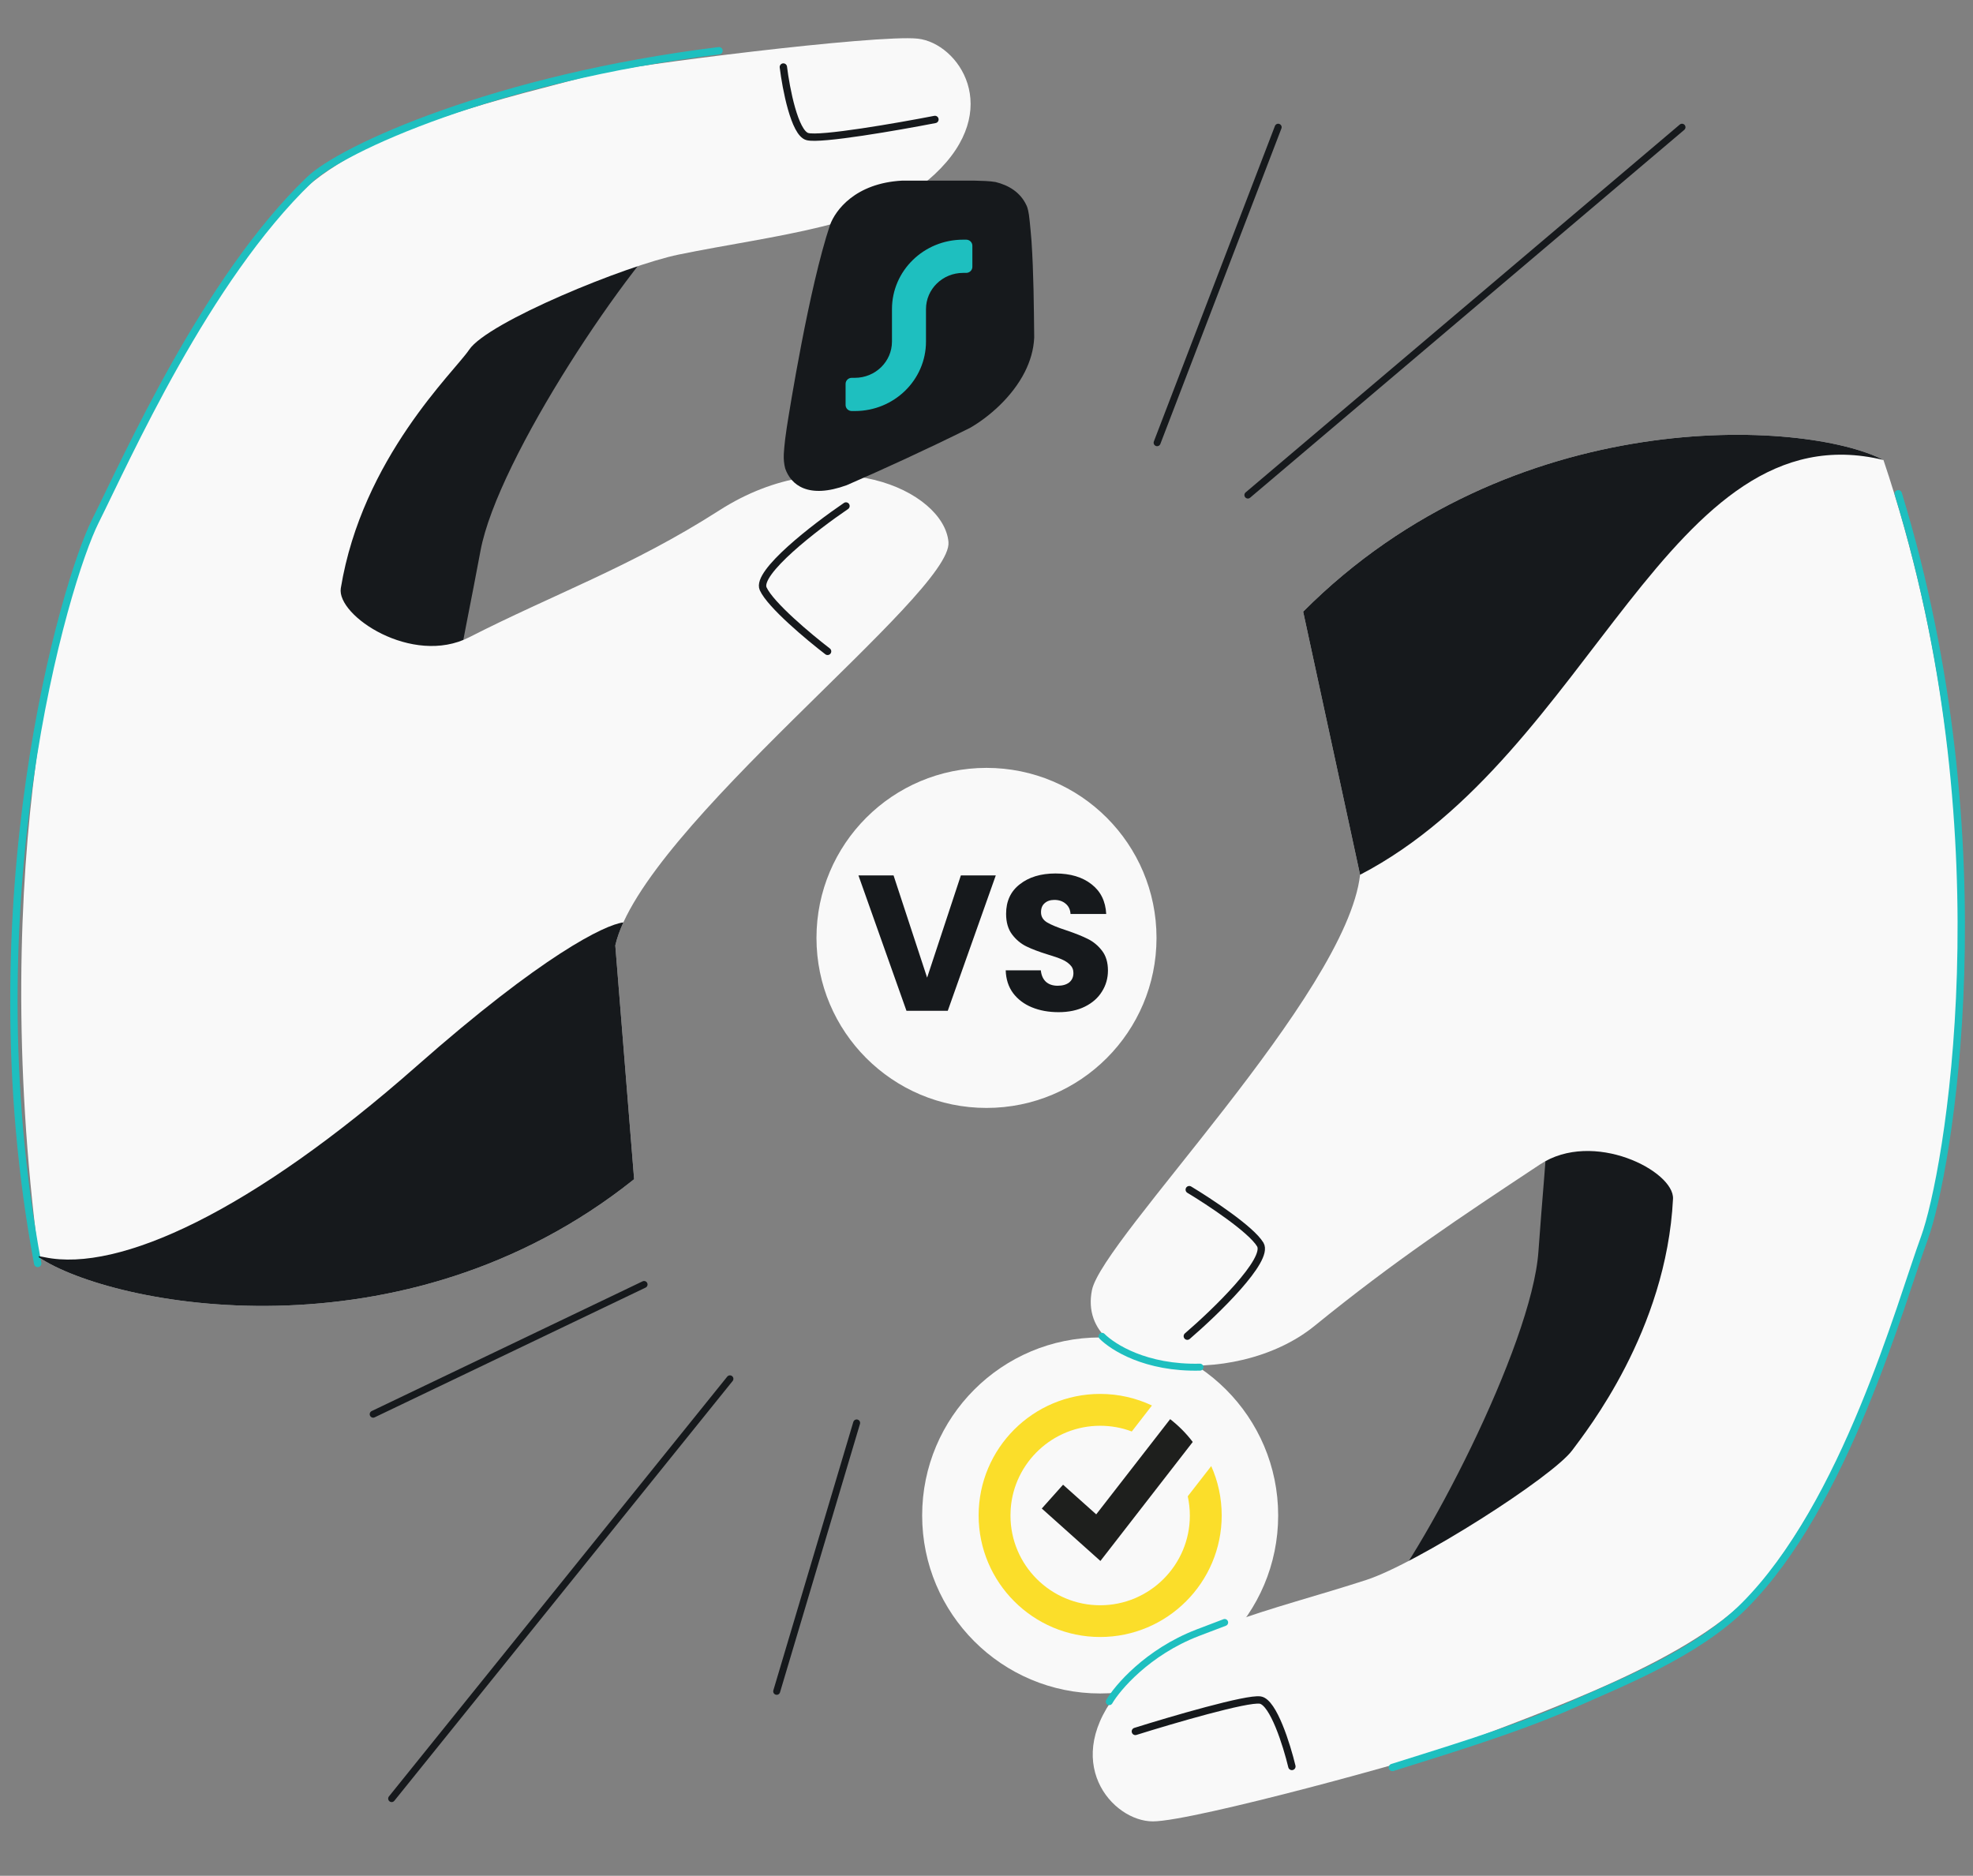 <svg width="568" height="540" viewBox="0 0 568 540" fill="none" xmlns="http://www.w3.org/2000/svg">
<rect x="0" y="0" width="568" height="540" fill="#808080" stroke="none"/>
<g clip-path="url(#clip0_221_231)">
<path d="M442.892 360.289C441.01 387.348 409.191 448.577 394.785 464.337L423.259 466.196L518.593 411.251L523.02 302.131L445.138 279.356C449.048 295.692 444.775 333.231 442.892 360.289Z" fill="#16191C"/>
<path d="M322.727 486.066C336.991 469.336 366.594 463.541 393.341 454.828C407.989 450.056 446.971 425.191 452.651 417.472C456.643 412.046 479.735 383.124 481.637 345.12C482.037 337.115 458.646 325.085 443.341 335.217L443.154 335.341C420.292 350.476 401.645 362.82 378.441 381.69C355.173 400.612 309.574 395.314 314.356 371.404C317.287 356.748 387.641 286.34 391.552 251.82L375.161 176.082C435.253 115.766 519.843 120.831 542.22 132.414C577.525 237.342 560.978 337.358 554.037 356.318C547.096 375.279 532.382 425.137 506.048 456.864C488.674 477.796 442.979 493.053 419.218 502.457C410.791 505.792 343.65 524.308 331.925 524.332C320.2 524.356 304.897 506.978 322.727 486.066Z" fill="#F9F9F9"/>
<path d="M546.48 142.141C577.533 243.359 560.758 337.961 554.037 356.319C547.096 375.279 531.269 433.134 502.113 462.29C488.322 476.081 466.165 484.684 453.274 490.463C436.029 498.193 411.468 505.4 400.843 508.817" stroke="#1EBFBF" stroke-width="2.118" stroke-linecap="round"/>
<path d="M375.161 176.082C435.253 115.766 519.844 120.831 542.221 132.414C480.385 117.445 458.326 217.124 391.552 251.82L375.161 176.082Z" fill="#16191C"/>
<path d="M341.813 384.65C349.911 377.692 365.448 362.677 362.818 358.283C360.189 353.889 348.09 345.911 342.37 342.472M326.859 498.431C337.275 495.161 359.049 488.778 362.818 489.408C366.588 490.038 370.454 502.411 371.915 508.519" stroke="#16191C" stroke-width="2.118" stroke-linecap="round"/>
<path d="M138.321 158.603C143.235 131.928 181.738 74.666 197.825 60.626L169.741 55.577L68.832 99.451L52.16 207.38L126.986 238.77C124.938 222.098 133.407 185.278 138.321 158.603Z" fill="#16191C"/>
<path d="M269.065 50.187C253.009 65.206 222.943 67.635 195.385 73.284C180.293 76.378 140.371 92.711 135.055 100.686C130.912 106.901 104.28 131.769 98.116 169.318C96.817 177.228 118.707 191.812 135.055 183.466C159.565 170.952 181.794 163.13 207.042 146.945C239.388 126.21 271.759 141.162 273.054 156.052C274.349 170.942 184.904 238.297 177.135 272.158L182.554 339.467C116.059 392.641 32.102 375.956 11.169 361.93C-3.806 247.119 18.404 168.107 27.434 150.048C36.464 131.989 56.692 84.102 86.428 55.538C106.046 36.693 147.241 27.896 171.908 21.225C180.658 18.859 252.576 9.834 264.229 11.129C275.882 12.424 289.134 31.412 269.065 50.187Z" fill="#F9F9F9"/>
<path d="M280.41 51.997C282.705 52.056 284.871 52.098 286.62 52.401C290.28 53.31 293.729 55.257 295.522 59.154C295.522 59.154 295.925 59.847 296.218 61.844C296.511 63.841 296.956 69.383 296.956 69.383C297.57 78.587 297.637 88.159 297.735 97.179C297.577 100.71 296.568 104.027 295.039 107.059C291.299 114.473 284.447 120.185 279.295 123.157C266.542 129.489 254.21 135.126 243.771 139.667C232.719 143.706 227.703 139.652 226.039 134.84C225.703 133.531 225.586 132.183 225.638 130.937C225.638 130.937 225.74 127.953 226.504 123.05C227.269 118.148 232.903 82.851 238.954 64.756C240.481 60.576 246.175 52.726 259.719 51.997L280.41 51.997Z" fill="#16191C"/>
<path d="M278.152 68.995C279.135 68.995 279.932 69.774 279.932 70.734L279.932 76.819C279.932 77.779 279.135 78.558 278.152 78.558L277.262 78.558C271.362 78.558 266.579 83.228 266.579 88.989L266.579 98.334C266.579 109.377 257.412 118.328 246.104 118.328L245.213 118.328C244.23 118.328 243.433 117.55 243.433 116.59L243.433 110.505C243.433 109.544 244.23 108.766 245.213 108.766L246.104 108.766C252.004 108.766 256.786 104.096 256.786 98.334L256.786 88.989C256.786 77.947 265.953 68.995 277.262 68.995L278.152 68.995Z" fill="#1EBFBF"/>
<path d="M10.854 363.716C-8.618 259.648 18.692 167.533 27.434 150.048C36.464 131.989 59.307 80.366 89.043 51.801C98.234 42.83 142.874 22.479 206.99 14.601" stroke="#1EBFBF" stroke-width="2.118" stroke-linecap="round"/>
<path d="M243.546 145.662C234.717 151.666 217.59 164.838 219.709 169.5C221.827 174.162 232.952 183.449 238.249 187.511M269.155 34.388C258.437 36.466 236.083 40.36 232.409 39.31C228.734 38.26 226.284 25.53 225.519 19.296" stroke="#16191C" stroke-width="2.118" stroke-linecap="round"/>
<circle cx="283.999" cy="270" r="48.947" fill="#F9F9F9"/>
<circle cx="316.722" cy="436.263" r="51.246" fill="#F9F9F9"/>
<path fill-rule="evenodd" clip-rule="evenodd" d="M351.71 436.263C351.71 455.549 336.008 471.251 316.722 471.251C297.436 471.251 281.734 455.549 281.734 436.263C281.734 416.945 297.404 401.275 316.722 401.275C322.051 401.275 327.126 402.481 331.63 404.606L325.826 412.092C323.002 411.014 319.925 410.443 316.722 410.443C303.114 410.443 291.916 421.006 290.965 434.392C290.933 434.677 290.933 434.931 290.933 435.216C290.933 435.565 290.901 435.914 290.901 436.295C290.901 450.538 302.479 462.116 316.722 462.116C330.964 462.116 342.542 450.538 342.542 436.295C342.542 434.392 342.32 432.52 341.94 430.744L348.696 422.052C350.631 426.366 351.71 431.188 351.71 436.263Z" fill="#FBDE2A"/>
<path fill-rule="evenodd" clip-rule="evenodd" d="M343.375 415.106L316.793 449.364L299.917 434.265L306.04 427.413L315.587 435.946L336.872 408.539C339.314 410.443 341.503 412.631 343.375 415.106Z" fill="#1E1F1D"/>
<path d="M286.674 252.007L272.846 290.99H260.963L247.136 252.007H257.242L266.905 281.439L276.622 252.007H286.674ZM304.747 291.379C301.897 291.379 299.342 290.916 297.084 289.99C294.826 289.065 293.012 287.695 291.642 285.881C290.309 284.067 289.606 281.883 289.532 279.328H299.638C299.786 280.772 300.286 281.883 301.138 282.66C301.989 283.401 303.1 283.771 304.47 283.771C305.876 283.771 306.987 283.456 307.801 282.827C308.616 282.16 309.023 281.253 309.023 280.106C309.023 279.143 308.69 278.347 308.024 277.718C307.394 277.089 306.598 276.57 305.636 276.163C304.71 275.756 303.377 275.293 301.637 274.775C299.12 273.997 297.065 273.22 295.474 272.443C293.882 271.665 292.512 270.517 291.364 269C290.217 267.482 289.643 265.501 289.643 263.058C289.643 259.43 290.957 256.598 293.585 254.562C296.214 252.488 299.638 251.452 303.859 251.452C308.153 251.452 311.615 252.488 314.243 254.562C316.871 256.598 318.278 259.448 318.463 263.113H308.19C308.116 261.855 307.653 260.874 306.802 260.17C305.95 259.43 304.858 259.06 303.526 259.06C302.378 259.06 301.452 259.374 300.749 260.004C300.046 260.596 299.694 261.466 299.694 262.614C299.694 263.872 300.286 264.853 301.471 265.557C302.656 266.26 304.507 267.019 307.024 267.833C309.541 268.685 311.578 269.499 313.132 270.277C314.724 271.054 316.094 272.183 317.242 273.664C318.389 275.145 318.963 277.052 318.963 279.384C318.963 281.605 318.389 283.623 317.242 285.437C316.131 287.251 314.502 288.695 312.355 289.768C310.208 290.842 307.672 291.379 304.747 291.379Z" fill="#16191C"/>
<path d="M317.256 384.685C320.335 387.764 329.774 393.931 345.455 393.571" stroke="#1EBFBF" stroke-width="2" stroke-linecap="round"/>
<path d="M319.342 489.865C321.592 485.984 330.266 475.617 344.796 470.029C347.504 468.987 350.103 467.999 352.565 467.073" stroke="#1EBFBF" stroke-width="2" stroke-linecap="round"/>
<path d="M223.598 486.896L246.615 409.627M210.135 396.931L112.75 517.771" stroke="#16191C" stroke-width="2" stroke-linecap="round"/>
<path d="M185.42 369.768L107.431 407.115" stroke="#16191C" stroke-width="2" stroke-linecap="round"/>
<path d="M333.115 127.446L367.968 36.623" stroke="#16191C" stroke-width="2" stroke-linecap="round"/>
<path d="M359.245 142.513L484.225 36.623" stroke="#16191C" stroke-width="2" stroke-linecap="round"/>
<path fill-rule="evenodd" clip-rule="evenodd" d="M179.461 265.539C178.402 267.859 177.614 270.072 177.135 272.158L182.554 339.467C116.06 392.641 32.102 375.956 11.17 361.93C11.157 361.832 11.144 361.734 11.131 361.636C11.668 361.703 12.276 361.806 12.96 361.947C34.239 366.328 72.416 348.804 119.981 306.872C156.126 275.007 174.132 266.183 179.461 265.539Z" fill="#16191C"/>
</g>
<defs>
<clipPath id="clip0_221_231">
<rect width="568" height="540" rx="48" fill="white"/>
</clipPath>
</defs>
</svg>
